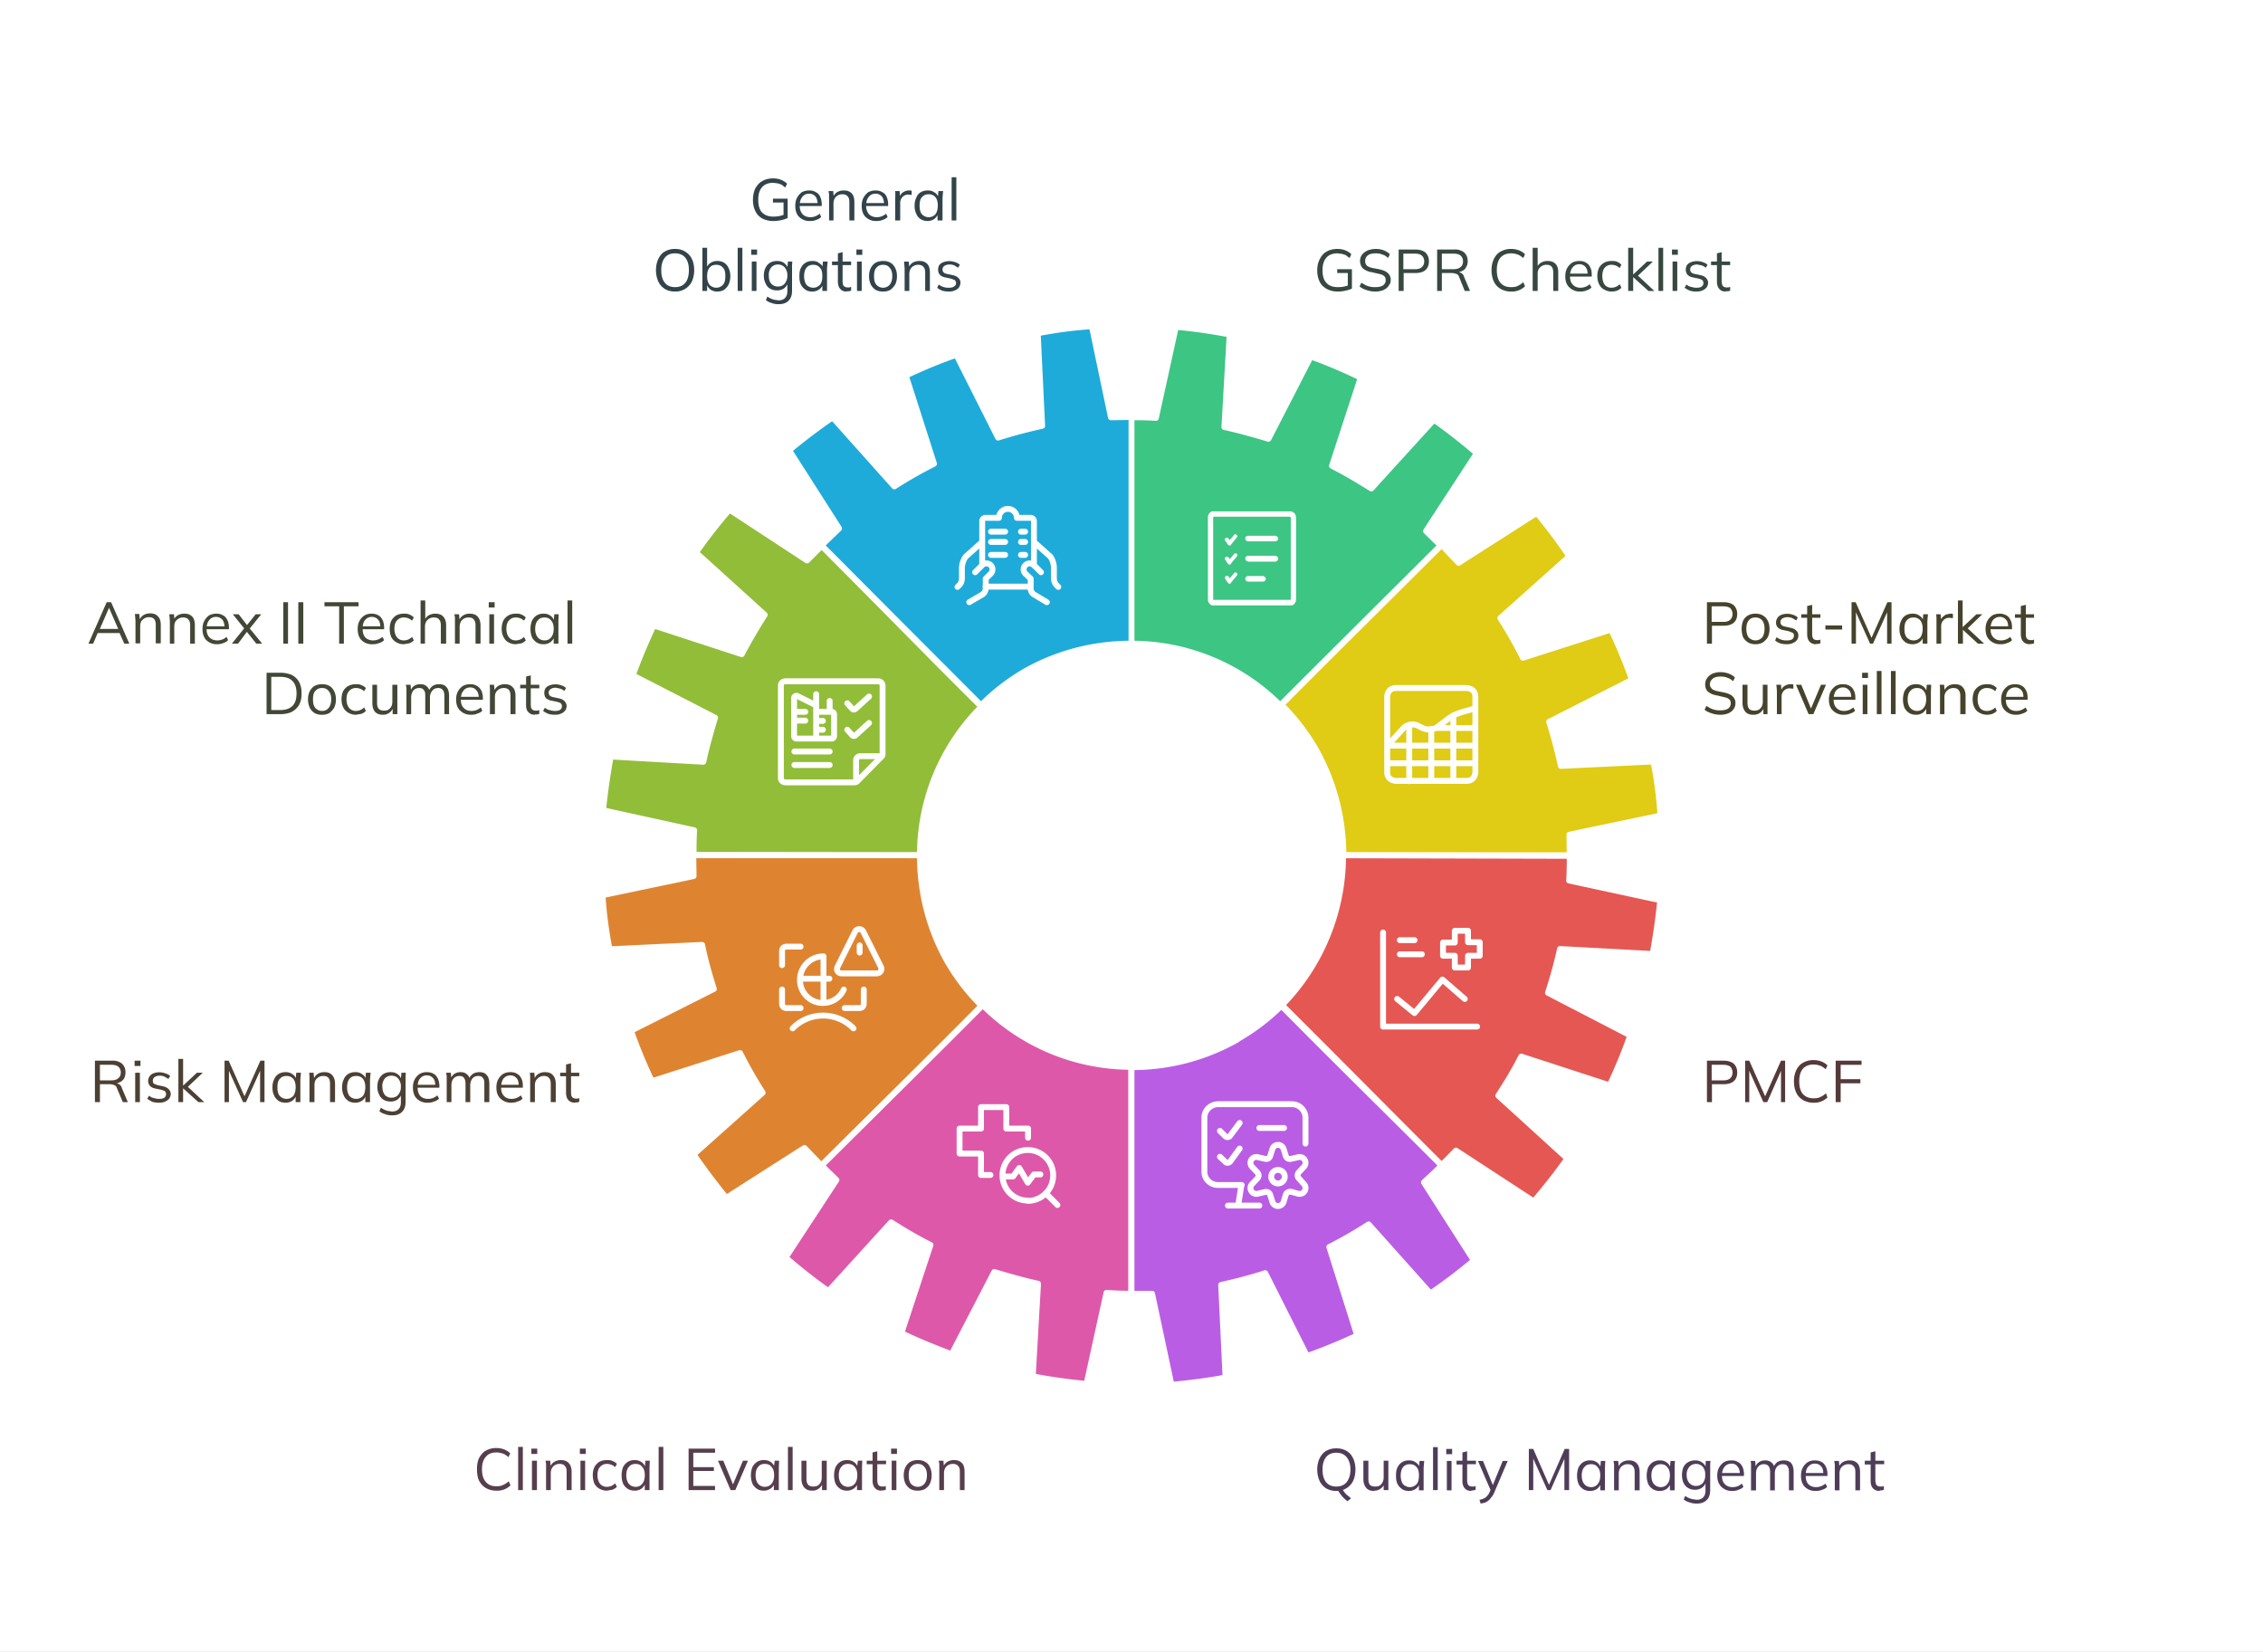 <svg xmlns="http://www.w3.org/2000/svg" width="770" height="562" fill="none"><rect width="100%" height="100%" fill="#333333" stroke="none"/><g clip-path="url(#a)"><path fill="#D9D9D9" d="M0-20h770v562H0z"/><path fill="#fff" d="M770-81H0v685h770V-81Z"/><path fill="#fff" fill-rule="evenodd" d="M0 0h770v562H0V0Z" clip-rule="evenodd"/><path fill="#BA5DE5" fill-rule="evenodd" d="M421 353.7a72.4 72.4 0 0 1-36 9.4v77.1h7l6.6 31c6.1-.6 12.2-1.3 18.4-2.5l-1.5-31.5c5-1.1 10-2.4 15-4l14.2 28.2c5.8-2 11.5-4.4 17.1-7l-9.5-30.1a150.8 150.8 0 0 0 13.4-7.7l21 23.5c5.2-3.5 10-7.2 14.8-11.2l-17-26.6c2-1.9 4.1-3.7 6-5.8-18-18.1-36.1-36.4-54.3-54.5a71.1 71.1 0 0 1-15.2 11.6Z" clip-rule="evenodd"/><path fill="#DE58A9" fill-rule="evenodd" d="M385 363c-18.8 0-37-7.4-50.6-21-18.2 18.3-36.6 36.3-54.9 54.5l5.1 5-17.3 26.4c4.7 4 9.6 8 14.6 11.4l21.3-23.4c4.4 2.8 8.8 5.4 13.4 7.7l-9.9 30c5.6 2.7 11.3 5 17.1 7.2l14.5-28c5 1.5 9.9 2.9 14.9 4l-1.8 31.5c6.1 1.2 12.2 2 18.3 2.6l6.8-31c2.8.2 5.5.3 8.4.3V363h.1Z" clip-rule="evenodd"/><path fill="#E55753" fill-rule="evenodd" d="M436 342.2Zm21-51.2c0 19-7.4 37.5-21 51.2 18.1 18.2 36.4 36.2 54.5 54.3l5-5 26.4 17.3c4-4.7 7.9-9.6 11.4-14.6l-23.5-21.4c2.9-4.3 5.5-8.7 7.8-13.3l30 9.8c2.7-5.5 5-11.2 7.2-17l-28.1-14.5c1.6-5 3-10 4-15l31.6 1.8c1.1-6 2-12.1 2.5-18.3l-30.9-6.7c.2-2.8.2-5.6.2-8.4l-77-.2Z" clip-rule="evenodd"/><path fill="#DE8431" fill-rule="evenodd" d="M313 291a71.2 71.2 0 0 0 21 51.2c-18 18.2-36.3 36.3-54.5 54.4l-5.8-6-26.6 17c-3.9-4.8-7.6-9.7-11.1-14.8l23.5-21a151.2 151.2 0 0 1-7.7-13.5l-30 9.6c-2.7-5.7-5.1-11.4-7.1-17.2l28.2-14.2c-1.6-5-3-10-4-15l-31.5 1.5c-1.2-6.2-2-12.3-2.4-18.4l31-6.5-.1-7.1h77Z" clip-rule="evenodd"/><path fill="#E0CB15" fill-rule="evenodd" d="m490.5 185.4 5.8 6.1 26.6-17c3.9 4.7 7.6 9.6 11.1 14.8l-23.5 21a151.2 151.2 0 0 1 7.7 13.5l30-9.6a177 177 0 0 1 7.1 17.1l-28.2 14.3c1.6 5 2.9 10 4 15l31.5-1.5c1.2 6.1 2 12.2 2.4 18.4l-31 6.5.1 7h-77a71.1 71.1 0 0 0-21-51.2c18-18.2 36.2-36.2 54.4-54.4Z" clip-rule="evenodd"/><path fill="#92BD39" fill-rule="evenodd" d="m279.5 185.5-4.9 5-26.4-17.2c-4 4.7-8 9.5-11.4 14.6l23.4 21.3c-2.8 4.3-5.4 8.8-7.7 13.4l-30-9.9c-2.7 5.6-5 11.3-7.2 17l28 14.6c-1.5 4.9-2.9 9.9-4 14.9l-31.5-1.8c-1.1 6.1-2 12.2-2.6 18.3l31 6.8a131 131 0 0 0-.3 8.4l77 .1c0-18.8 7.5-37 21-50.6h.1c-18.3-18.2-36.2-36.6-54.5-54.9Z" clip-rule="evenodd"/><path fill="#3CC583" fill-rule="evenodd" d="M385 219c18.8 0 37 7.4 50.6 21l54.7-54.4-5.1-5 17.3-26.4c-4.7-4-9.6-7.9-14.6-11.4l-21.3 23.4c-4.4-2.8-8.8-5.4-13.4-7.7l9.9-30c-5.6-2.7-11.3-5-17.1-7.2l-14.5 28c-4.9-1.5-9.9-2.9-14.9-4l1.8-31.5c-6.1-1.1-12.2-2-18.3-2.5l-6.8 30.9a131 131 0 0 0-8.4-.3l.1 77Z" clip-rule="evenodd"/><path fill="#1EABDA" fill-rule="evenodd" d="M385 219a71.2 71.2 0 0 0-51.2 21l-54.3-54.4 6-5.8-17-26.6c4.8-4 9.7-7.7 14.8-11.2l21 23.5a152.1 152.1 0 0 1 13.5-7.7l-9.6-30a177 177 0 0 1 17.2-7.1l14.2 28.2c5-1.6 10-2.9 15-4l-1.5-31.5c6.1-1.2 12.2-2 18.4-2.4l6.5 31 7-.1v77Z" clip-rule="evenodd"/><path fill="#424736" d="m30.1 219 6.2-14.1h1.5L44 219h-1.7l-1.8-4 .8.4h-8.7l.8-.4-1.7 4h-1.7Zm7-12.2-3.3 7.6-.5-.4h7.5l-.4.4-3.3-7.6Zm9 12.2v-7.7L46 210l-.1-1.1h1.5l.2 2.2h-.2c.3-.8.8-1.4 1.4-1.8.7-.4 1.4-.6 2.3-.6 1.1 0 2 .3 2.6 1 .7.6 1 1.6 1 3v6.2H53v-6.2c0-1-.2-1.6-.5-2-.4-.5-1-.7-1.8-.7a3 3 0 0 0-2.2.9c-.6.5-.8 1.3-.8 2.3v5.7H46Zm11.7 0v-7.7l-.1-1.2-.1-1.1h1.6l.2 2.2H59c.3-.8.8-1.4 1.4-1.8.7-.4 1.4-.6 2.3-.6 1.2 0 2 .3 2.7 1 .6.6.9 1.6.9 3v6.2h-1.6v-6.2c0-1-.2-1.6-.6-2-.4-.5-1-.7-1.8-.7a3 3 0 0 0-2.2.9c-.6.5-.8 1.3-.8 2.3v5.7h-1.6Zm16.1.2a5 5 0 0 1-3.7-1.4c-.9-.9-1.3-2.2-1.3-3.8 0-1 .2-2 .6-2.7.4-.8 1-1.4 1.6-1.9.8-.4 1.6-.6 2.5-.6 1 0 1.7.2 2.3.6.7.3 1.1.9 1.5 1.6.3.7.5 1.6.5 2.5v.6H70v-1h6.7l-.3.3c0-1-.3-2-.7-2.5-.5-.6-1.2-1-2.2-1-1 0-1.8.4-2.3 1.1-.6.7-.9 1.7-.9 2.9v.1c0 1.3.3 2.2 1 2.9.6.6 1.5 1 2.6 1a4.7 4.7 0 0 0 3.2-1.2l.5 1.1c-.4.5-1 .8-1.6 1-.7.3-1.4.4-2.2.4Zm5-.2 4.5-5.6v.8l-4.2-5.2h2l3.1 4h-.5l3.2-4h1.9l-4.2 5.2v-.7l4.5 5.5h-2l-3.5-4.4h.6L81 219h-2Zm17.5 0v-14.1H98V219h-1.6Zm5.1 0v-14.1h1.7V219h-1.7Zm13.9 0v-12.7h-5v-1.4H122v1.4h-5V219h-1.6Zm11.4.2a5 5 0 0 1-3.8-1.4c-.9-.9-1.3-2.2-1.3-3.8 0-1 .2-2 .6-2.7.4-.8 1-1.4 1.7-1.9.7-.4 1.5-.6 2.4-.6 1 0 1.7.2 2.4.6.6.3 1 .9 1.4 1.6.3.7.5 1.6.5 2.5v.6H123v-1h6.7l-.3.3c0-1-.2-2-.7-2.5-.5-.6-1.2-1-2.2-1-1 0-1.7.4-2.3 1.1-.6.7-.8 1.7-.8 2.9v.1c0 1.3.3 2.2.9 2.9.6.6 1.5 1 2.6 1a4.7 4.7 0 0 0 3.2-1.2l.6 1.1c-.5.5-1 .8-1.7 1-.7.3-1.4.4-2.1.4Zm10.6 0a5 5 0 0 1-2.6-.7c-.7-.4-1.3-1-1.7-1.8-.3-.8-.5-1.7-.5-2.8 0-1 .2-2 .6-2.8.4-.7 1-1.3 1.6-1.7.8-.4 1.6-.6 2.6-.6.6 0 1.3 0 1.9.3a4 4 0 0 1 1.5 1l-.6 1.1a4 4 0 0 0-2.7-1.1 3 3 0 0 0-2.4 1c-.6.6-.9 1.6-.9 2.8 0 1.3.3 2.2.9 3a3 3 0 0 0 2.4 1 3.9 3.9 0 0 0 2.7-1.2l.6 1.2a4 4 0 0 1-1.6 1l-1.8.3Zm5.7-.2v-14.7h1.6v6.9h-.3c.3-.8.8-1.4 1.4-1.8.7-.4 1.5-.6 2.3-.6 1.2 0 2.1.3 2.7 1 .6.6 1 1.6 1 2.9v6.3H150v-6.2c0-1-.2-1.6-.6-2-.3-.5-1-.7-1.7-.7a3 3 0 0 0-2.3.9c-.5.5-.8 1.3-.8 2.2v5.8h-1.6Zm11.7 0v-8.9l-.2-1.1h1.6l.2 2.2h-.2c.3-.8.7-1.4 1.4-1.8.6-.4 1.4-.6 2.2-.6 1.2 0 2.1.3 2.7 1 .6.6 1 1.6 1 3v6.2h-1.7v-6.2c0-1-.2-1.6-.6-2-.3-.5-1-.7-1.7-.7a3 3 0 0 0-2.3.9c-.5.5-.8 1.3-.8 2.3v5.7h-1.6Zm11.7 0v-10h1.6v10h-1.6Zm-.2-12.3v-1.8h2v1.8h-2Zm9.2 12.5a5 5 0 0 1-2.6-.7c-.7-.4-1.2-1-1.6-1.8-.4-.8-.6-1.7-.6-2.8 0-1 .2-2 .6-2.8.4-.7 1-1.3 1.7-1.7.7-.4 1.5-.6 2.5-.6.7 0 1.3 0 1.9.3a4 4 0 0 1 1.5 1l-.6 1.1a4 4 0 0 0-2.7-1.1 3 3 0 0 0-2.4 1c-.6.6-.9 1.6-.9 2.8 0 1.3.3 2.2.9 3a3 3 0 0 0 2.4 1 3.9 3.9 0 0 0 2.7-1.2l.6 1.2a4 4 0 0 1-1.5 1l-1.9.3Zm9.4 0c-.9 0-1.6-.2-2.3-.6-.7-.5-1.2-1-1.6-1.8-.3-.8-.5-1.7-.5-2.8 0-1.1.2-2 .5-2.8.4-.8 1-1.4 1.6-1.8.7-.4 1.4-.6 2.3-.6 1 0 1.7.2 2.4.7.6.4 1 1 1.3 1.8h-.2l.2-2.3h1.5a356.5 356.5 0 0 0-.1 2.3v7.7h-1.6v-2.4h.2c-.2.8-.7 1.4-1.3 1.9a4 4 0 0 1-2.4.7Zm.4-1.3c1 0 1.7-.4 2.2-1 .6-.7.9-1.7.9-3 0-1.2-.3-2.2-.9-2.8-.5-.7-1.3-1-2.2-1-1 0-1.8.3-2.3 1-.6.6-.9 1.6-.9 2.9 0 1.2.3 2.2.9 2.9.5.6 1.3 1 2.3 1Zm7.8 1.1v-14.7h1.6V219h-1.6ZM90.7 243v-14.1h4.7c1.5 0 2.8.3 4 .8 1 .6 1.8 1.3 2.4 2.4a8 8 0 0 1 .8 3.8 8 8 0 0 1-.8 3.9c-.6 1-1.4 1.8-2.5 2.4-1 .5-2.4.8-4 .8h-4.6Zm1.6-1.4h3c1.9 0 3.3-.5 4.2-1.4 1-1 1.4-2.4 1.4-4.3s-.5-3.3-1.4-4.2c-1-1-2.3-1.4-4.3-1.4h-2.9v11.3Zm17.3 1.6a5 5 0 0 1-2.6-.6c-.7-.5-1.2-1-1.6-1.8-.4-.8-.6-1.8-.6-2.8 0-1.1.2-2 .6-2.8.4-.8 1-1.4 1.6-1.8.8-.4 1.6-.6 2.6-.6s1.8.2 2.5.6c.7.4 1.2 1 1.6 1.8.4.8.6 1.7.6 2.8 0 1-.2 2-.6 2.8-.4.7-1 1.3-1.6 1.8a5 5 0 0 1-2.5.6Zm0-1.3c1 0 1.7-.4 2.2-1 .6-.7.9-1.7.9-3 0-1.2-.3-2.2-.9-2.8-.5-.7-1.3-1-2.2-1-1 0-1.7.3-2.3 1-.6.6-.8 1.6-.8 2.9 0 1.2.2 2.2.8 2.9.6.6 1.3 1 2.3 1Zm11.5 1.3a5 5 0 0 1-2.6-.7c-.7-.4-1.3-1-1.7-1.8-.4-.8-.6-1.7-.6-2.8 0-1 .2-2 .6-2.8.4-.7 1-1.3 1.7-1.7.8-.4 1.6-.6 2.6-.6.6 0 1.2 0 1.8.3a4 4 0 0 1 1.6 1l-.6 1.1a4 4 0 0 0-2.7-1.1 3 3 0 0 0-2.4 1c-.6.6-.9 1.6-.9 2.8 0 1.3.3 2.2.9 3a3 3 0 0 0 2.4 1 3.9 3.9 0 0 0 2.7-1.2l.6 1.2a4 4 0 0 1-1.6 1l-1.8.3Zm9.2 0c-1.2 0-2-.3-2.7-1-.6-.7-.9-1.7-.9-3V233h1.6v6.2c0 .9.2 1.6.6 2 .4.4 1 .6 1.7.6.9 0 1.6-.2 2.1-.8.6-.6.8-1.4.8-2.3V233h1.7v10h-1.6v-2.3h.2a3.6 3.6 0 0 1-3.5 2.5Zm8-.2v-8.9l-.2-1.1h1.6l.2 2.2h-.2c.2-.8.6-1.4 1.2-1.8.6-.4 1.3-.6 2.1-.6.9 0 1.6.2 2 .6.6.4 1 1 1.2 1.8h-.3c.2-.7.7-1.3 1.3-1.8.6-.4 1.4-.6 2.2-.6 1.1 0 2 .3 2.5 1 .6.6.9 1.6.9 3v6.2h-1.6v-6.2c0-1-.2-1.6-.5-2-.4-.5-.9-.7-1.6-.7-.9 0-1.5.3-2 .9-.5.6-.8 1.3-.8 2.3v5.7h-1.6v-6.2c0-1-.1-1.6-.5-2-.3-.5-.8-.7-1.6-.7s-1.5.3-2 .9c-.4.6-.7 1.3-.7 2.3v5.7h-1.6Zm22 .2a5 5 0 0 1-3.7-1.4c-1-.9-1.4-2.2-1.4-3.8 0-1 .2-2 .6-2.7.4-.8 1-1.4 1.7-1.9.7-.4 1.6-.6 2.5-.6 1 0 1.7.2 2.3.6.6.3 1.1.9 1.5 1.6.3.7.5 1.6.5 2.5v.6h-7.8v-1h6.7l-.3.3c0-1-.3-2-.8-2.5-.4-.6-1.2-1-2.1-1-1 0-1.8.4-2.3 1.1-.6.7-.9 1.7-.9 2.9v.1c0 1.3.3 2.2 1 2.9.6.6 1.4 1 2.6 1a4.7 4.7 0 0 0 3.2-1.2l.5 1.1c-.4.5-1 .8-1.7 1-.6.3-1.3.4-2 .4Zm6.4-.2v-8.9l-.1-1.1h1.5l.2 2.2h-.2c.3-.8.8-1.4 1.4-1.8.7-.4 1.4-.6 2.3-.6 1.1 0 2 .3 2.6 1 .7.6 1 1.6 1 3v6.2h-1.7v-6.2c0-1-.2-1.6-.5-2-.4-.5-1-.7-1.8-.7a3 3 0 0 0-2.2.9c-.6.5-.8 1.3-.8 2.3v5.7h-1.7Zm15.3.2c-1 0-1.7-.3-2.2-.9-.6-.5-.8-1.4-.8-2.5v-5.6h-2V233h2v-2.8l1.6-.4v3.2h2.9v1.2h-2.9v5.4c0 .8.1 1.4.4 1.7.3.3.7.5 1.2.5h.7l.6-.2v1.3l-.7.2h-.8Zm6.8 0c-.8 0-1.6-.1-2.2-.3-.7-.3-1.3-.6-1.8-1l.6-1.1c.5.4 1 .7 1.6.8a6 6 0 0 0 1.8.3c.8 0 1.4-.1 1.8-.4.4-.3.6-.7.6-1.2 0-.4-.1-.7-.4-1-.2-.2-.6-.3-1.2-.5l-1.9-.4c-.8-.1-1.5-.5-2-.9-.3-.5-.5-1-.5-1.7 0-.6.1-1.1.4-1.6a3 3 0 0 1 1.4-1 5.8 5.8 0 0 1 4 0 4 4 0 0 1 1.6.9l-.6 1c-.4-.3-.8-.6-1.4-.8l-1.5-.3c-.8 0-1.4.2-1.8.5-.4.3-.6.7-.6 1.2 0 .4.1.7.4 1 .2.2.6.4 1.1.5l1.9.4c.9.2 1.6.5 2 1 .4.4.7 1 .7 1.6 0 .6-.2 1.1-.5 1.6-.4.4-.8.8-1.4 1-.6.3-1.3.4-2.1.4Z"/><path fill="#46432D" d="M580.8 219v-14.1h5.7c1.5 0 2.6.4 3.4 1 .8.8 1.2 1.8 1.2 3 0 1.3-.4 2.3-1.2 3-.8.7-2 1-3.4 1h-4v6.1h-1.7Zm1.6-7.4h4c1 0 1.7-.2 2.3-.7.5-.5.8-1.1.8-2 0-.8-.3-1.5-.8-2-.6-.4-1.3-.6-2.4-.6h-3.9v5.3Zm14.9 7.6a5 5 0 0 1-2.5-.6c-.7-.5-1.3-1-1.7-1.8-.3-.8-.5-1.8-.5-2.8 0-1.1.2-2 .5-2.8.4-.8 1-1.4 1.7-1.8.7-.4 1.5-.6 2.5-.6s1.8.2 2.5.6c.7.4 1.3 1 1.7 1.8.4.8.6 1.7.6 2.8 0 1-.2 2-.6 2.8-.4.7-1 1.3-1.7 1.8a5 5 0 0 1-2.5.6Zm0-1.3c1 0 1.7-.4 2.3-1 .5-.7.8-1.7.8-3 0-1.2-.3-2.2-.8-2.8-.6-.7-1.4-1-2.3-1-1 0-1.7.3-2.3 1-.5.6-.8 1.6-.8 2.9 0 1.2.3 2.2.8 2.9.6.6 1.4 1 2.3 1Zm10.6 1.3c-.8 0-1.5-.1-2.2-.3-.7-.3-1.3-.6-1.7-1l.5-1.1a5.2 5.2 0 0 0 3.5 1.1c.8 0 1.4-.1 1.8-.4.4-.3.6-.7.6-1.2 0-.4-.1-.7-.4-1l-1.3-.5-1.8-.4c-.9-.1-1.5-.5-2-.9-.4-.5-.6-1-.6-1.7 0-.6.2-1.1.5-1.6a3 3 0 0 1 1.3-1 5.8 5.8 0 0 1 4 0 4 4 0 0 1 1.6.9l-.5 1-1.4-.8c-.5-.2-1-.3-1.6-.3-.8 0-1.4.2-1.8.5-.4.3-.6.7-.6 1.2 0 .4.2.7.4 1 .3.2.6.4 1.2.5l1.8.4c1 .2 1.6.5 2 1 .5.4.7 1 .7 1.6 0 .6-.1 1.1-.5 1.6-.3.4-.8.8-1.4 1-.6.3-1.3.4-2 .4Zm10 0c-.9 0-1.7-.3-2.2-.9-.5-.5-.8-1.4-.8-2.5v-5.6h-2V209h2v-2.8l1.7-.4v3.2h2.8v1.2h-2.8v5.4c0 .8.1 1.4.4 1.7.2.3.7.5 1.2.5h.7l.5-.2v1.3l-.7.2h-.7Zm3.2-5v-1.4h5.7v1.4H621Zm8.9 4.8v-14.1h1.4l5.7 12.8h-.6l5.7-12.8h1.4V219h-1.5v-12h.6l-5.4 12h-1l-5.4-12h.6v12H630Zm20.8.2c-1 0-1.7-.2-2.4-.6-.6-.5-1.2-1-1.5-1.8-.4-.8-.6-1.7-.6-2.8 0-1.1.2-2 .6-2.8.3-.8.9-1.4 1.5-1.8.7-.4 1.5-.6 2.4-.6.9 0 1.7.2 2.3.7.7.4 1.1 1 1.3 1.8h-.2l.2-2.3h1.6a356.5 356.5 0 0 0-.2 2.3v7.7h-1.6v-2.4h.2c-.2.8-.6 1.4-1.3 1.9a4 4 0 0 1-2.3.7Zm.3-1.3c1 0 1.7-.4 2.3-1 .5-.7.8-1.7.8-3 0-1.2-.3-2.2-.8-2.8-.6-.7-1.4-1-2.3-1-1 0-1.7.3-2.3 1-.6.6-.8 1.6-.8 2.9 0 1.2.2 2.2.8 2.9.6.6 1.3 1 2.3 1Zm7.8 1.1v-7.6a18.7 18.7 0 0 0-.1-2.4h1.5l.2 2.4h-.2c0-.6.3-1 .7-1.5l1.1-.8 1.5-.3h.5l.4.1v1.4h-.6l-.5-.1c-.6 0-1.1.1-1.6.4a2.8 2.8 0 0 0-1.3 2.5v5.9H659Zm7.3 0v-14.7h1.6v9.1l4.7-4.4h2l-5.4 5.2v-.8l6 5.6H673l-5.1-4.7v4.7h-1.7Zm14.5.2a5 5 0 0 1-3.7-1.4c-1-.9-1.4-2.2-1.4-3.8 0-1 .2-2 .6-2.7.4-.8 1-1.4 1.7-1.9.7-.4 1.6-.6 2.5-.6.9 0 1.7.2 2.3.6.6.3 1.1.9 1.4 1.6.4.7.5 1.6.5 2.5v.6H677v-1h6.7l-.4.3c0-1-.2-2-.7-2.5-.5-.6-1.2-1-2.1-1-1 0-1.8.4-2.4 1.1-.5.7-.8 1.7-.8 2.9v.1c0 1.3.3 2.2 1 2.9.6.6 1.4 1 2.5 1a4.7 4.7 0 0 0 3.2-1.2l.6 1.1c-.4.5-1 .8-1.7 1-.6.3-1.3.4-2.1.4Zm10 0c-1 0-1.8-.3-2.3-.9-.5-.5-.8-1.4-.8-2.5v-5.6h-2V209h2v-2.8l1.7-.4v3.2h2.8v1.2h-2.8v5.4c0 .8.1 1.4.4 1.7.2.3.7.5 1.2.5h.7l.5-.2v1.3l-.7.2h-.7ZM585.4 243.2c-1.2 0-2.2-.2-3-.5-1-.3-1.8-.7-2.4-1.2l.6-1.3 1.4.8a7.2 7.2 0 0 0 3.4.7c1.1 0 2-.2 2.6-.6.6-.5.9-1 .9-1.8 0-.6-.2-1.1-.6-1.4-.4-.4-1.1-.6-2.1-.8l-2.1-.5a6 6 0 0 1-3-1.3c-.6-.6-.9-1.4-.9-2.4 0-.8.2-1.6.7-2.2.4-.6 1-1.1 1.8-1.5a7.8 7.8 0 0 1 5.5 0c.8.3 1.5.7 2.1 1.3l-.6 1.3c-.6-.6-1.3-1-2-1.2-.6-.3-1.4-.4-2.3-.4-1 0-2 .2-2.6.7-.6.5-1 1.1-1 2 0 .6.3 1 .7 1.5.4.3 1 .6 2 .8l2 .4c1.4.3 2.4.7 3 1.3a3 3 0 0 1 1 2.3c0 .8-.2 1.5-.6 2-.4.7-1 1.1-1.8 1.5a7 7 0 0 1-2.7.5Zm11.2 0c-1.2 0-2.1-.3-2.7-1-.6-.7-1-1.7-1-3V233h1.7v6.2c0 .9.2 1.6.6 2 .3.4 1 .6 1.7.6.9 0 1.6-.2 2.1-.8.6-.6.8-1.4.8-2.3V233h1.6v10H600v-2.3h.2a3.6 3.6 0 0 1-3.5 2.5Zm8-.2v-7.6a18.7 18.7 0 0 0-.2-2.4h1.6l.2 2.4h-.3c.1-.6.4-1 .7-1.5.3-.3.7-.6 1.2-.8.4-.2 1-.3 1.4-.3h.5l.5.1v1.4h-.6l-.6-.1c-.6 0-1 .1-1.5.4a2.8 2.8 0 0 0-1.3 2.5v5.9h-1.7Zm10.8 0-4.3-10h1.8l3.6 8.8h-.6l3.7-8.8h1.7l-4.3 10h-1.6Zm12 .2a5 5 0 0 1-3.7-1.4c-1-.9-1.4-2.2-1.4-3.8 0-1 .2-2 .6-2.7.4-.8 1-1.4 1.7-1.9.7-.4 1.5-.6 2.5-.6.9 0 1.7.2 2.3.6.6.3 1.1.9 1.4 1.6.4.7.5 1.6.5 2.5v.6h-7.7v-1h6.7l-.4.3c0-1-.2-2-.7-2.5-.5-.6-1.2-1-2.1-1-1 0-1.8.4-2.4 1.1-.5.7-.8 1.7-.8 2.9v.1c0 1.3.3 2.2 1 2.9.6.6 1.4 1 2.5 1a4.7 4.7 0 0 0 3.2-1.2l.6 1.1c-.4.5-1 .8-1.7 1-.6.3-1.4.4-2.1.4Zm6.4-.2v-10h1.6v10h-1.6Zm-.2-12.3v-1.8h2v1.8h-2Zm5 12.3v-14.7h1.6V243h-1.6Zm4.8 0v-14.7h1.6V243h-1.6Zm8.5.2c-.9 0-1.6-.2-2.3-.6-.7-.5-1.2-1-1.6-1.8-.3-.8-.5-1.7-.5-2.8 0-1.1.2-2 .5-2.8.4-.8 1-1.4 1.6-1.8.7-.4 1.4-.6 2.3-.6 1 0 1.7.2 2.4.7.6.4 1 1 1.3 1.8h-.2l.2-2.3h1.5a356.5 356.5 0 0 0-.1 2.3v7.7h-1.6v-2.4h.2c-.2.8-.7 1.4-1.3 1.9a4 4 0 0 1-2.4.7Zm.4-1.3c1 0 1.7-.4 2.2-1 .6-.7.9-1.7.9-3 0-1.2-.3-2.2-.9-2.8-.5-.7-1.3-1-2.2-1-1 0-1.7.3-2.3 1-.6.6-.9 1.6-.9 2.9 0 1.2.3 2.2.9 2.9.6.6 1.3 1 2.3 1Zm7.8 1.1v-8.9l-.1-1.1h1.5l.2 2.2h-.2c.3-.8.7-1.4 1.4-1.8.6-.4 1.4-.6 2.2-.6 1.2 0 2.1.3 2.7 1 .6.6 1 1.6 1 3v6.2H667v-6.2c0-1-.2-1.6-.6-2-.3-.5-1-.7-1.7-.7a3 3 0 0 0-2.2.9c-.6.5-.9 1.3-.9 2.3v5.7h-1.6Zm16 .2a5 5 0 0 1-2.6-.7c-.8-.4-1.3-1-1.7-1.8-.4-.8-.6-1.7-.6-2.8 0-1 .2-2 .6-2.8.4-.7 1-1.3 1.7-1.7.7-.4 1.6-.6 2.5-.6.7 0 1.3 0 2 .3a4 4 0 0 1 1.4 1l-.5 1.1a4 4 0 0 0-2.8-1.1 3 3 0 0 0-2.4 1c-.5.6-.8 1.6-.8 2.8 0 1.3.3 2.2.8 3a3 3 0 0 0 2.4 1 3.9 3.9 0 0 0 2.8-1.2l.5 1.2a4 4 0 0 1-1.5 1c-.6.2-1.2.3-1.9.3Zm9.9 0a5 5 0 0 1-3.7-1.4c-1-.9-1.4-2.2-1.4-3.8 0-1 .2-2 .6-2.7.4-.8 1-1.4 1.7-1.9.7-.4 1.5-.6 2.5-.6.9 0 1.7.2 2.3.6.6.3 1.1.9 1.4 1.6.4.7.5 1.6.5 2.5v.6h-7.7v-1h6.7l-.4.3c0-1-.2-2-.7-2.5-.5-.6-1.2-1-2.1-1-1 0-1.8.4-2.4 1.1-.5.7-.8 1.7-.8 2.9v.1c0 1.3.3 2.2 1 2.9.5.6 1.4 1 2.5 1a4.7 4.7 0 0 0 3.2-1.2l.6 1.1c-.4.5-1 .8-1.7 1-.6.3-1.4.4-2.1.4Z"/><path fill="#4C4034" d="M32.3 375v-14.1h5.8a5 5 0 0 1 3.4 1c.8.8 1.2 1.7 1.2 3 0 .8-.2 1.5-.5 2.1-.4.6-.9 1-1.6 1.3-.6.3-1.4.5-2.3.5l.4-.3h.4c.5 0 1 .2 1.4.4.5.3.8.7 1 1.4l2 4.7h-1.7l-2-4.7c-.2-.6-.5-1-1-1.1-.4-.2-1-.3-1.7-.3H34v6.1h-1.7Zm1.7-7.4h3.8c1.1 0 1.9-.2 2.4-.7.6-.4.9-1.1.9-2 0-.8-.3-1.5-.9-2-.5-.4-1.3-.6-2.4-.6H34v5.3Zm12 7.4v-10h1.6v10H46Zm-.2-12.3v-1.8h2v1.8h-2Zm8.3 12.5c-.8 0-1.6-.1-2.3-.3l-1.7-1 .6-1.1c.5.4 1 .7 1.6.8a6 6 0 0 0 1.8.3c.8 0 1.4-.1 1.8-.4.4-.3.6-.7.6-1.2 0-.4-.1-.7-.4-1-.2-.2-.7-.3-1.2-.5l-1.9-.4c-.9-.1-1.5-.5-2-.9-.3-.5-.6-1-.6-1.7 0-.6.2-1.1.5-1.6a3 3 0 0 1 1.3-1 5.8 5.8 0 0 1 4 0 4 4 0 0 1 1.7.9l-.6 1-1.4-.8c-.5-.2-1-.3-1.6-.3-.7 0-1.3.2-1.7.5-.4.3-.6.7-.6 1.2 0 .4.1.7.3 1l1.2.5 1.9.4c.9.2 1.5.5 2 1 .4.4.7 1 .7 1.6 0 .6-.2 1.1-.5 1.6-.4.4-.8.8-1.4 1-.6.3-1.3.4-2.1.4Zm6.6-.2v-14.7h1.6v9.1L67 365h2l-5.5 5.2v-.8l6 5.6h-2l-5.2-4.7v4.7h-1.6Zm15.7 0v-14.1h1.4l5.7 12.8h-.6l5.7-12.8H90V375h-1.5v-12h.6l-5.4 12h-1l-5.4-12h.6v12h-1.5Zm20.8.2c-1 0-1.7-.2-2.4-.6-.6-.5-1.2-1-1.5-1.8-.4-.8-.6-1.7-.6-2.8 0-1.1.2-2 .6-2.8.3-.8.9-1.4 1.5-1.8.7-.4 1.5-.6 2.4-.6.9 0 1.6.2 2.3.7.7.4 1.1 1 1.3 1.8h-.2l.2-2.3h1.6a356.5 356.5 0 0 0-.2 2.3v7.7h-1.6v-2.4h.2c-.2.8-.7 1.4-1.3 1.9a4 4 0 0 1-2.3.7Zm.3-1.3c1 0 1.7-.4 2.3-1 .5-.7.8-1.7.8-3 0-1.2-.3-2.2-.8-2.8-.6-.7-1.4-1-2.3-1-1 0-1.7.3-2.3 1-.6.6-.8 1.6-.8 2.9 0 1.2.2 2.2.8 2.9.6.6 1.3 1 2.3 1Zm7.8 1.1v-8.9l-.1-1.1h1.5l.2 2.2h-.2c.3-.8.8-1.4 1.4-1.8.6-.4 1.4-.6 2.3-.6 1.1 0 2 .3 2.6 1 .6.6 1 1.6 1 3v6.2h-1.7v-6.2c0-1-.2-1.6-.5-2-.4-.5-1-.7-1.8-.7a3 3 0 0 0-2.2.9c-.6.5-.8 1.3-.8 2.3v5.7h-1.7Zm15.6.2c-1 0-1.7-.2-2.4-.6-.6-.5-1.2-1-1.5-1.8-.4-.8-.6-1.7-.6-2.8 0-1.1.2-2 .6-2.8.3-.8.9-1.4 1.5-1.8.7-.4 1.5-.6 2.4-.6.9 0 1.7.2 2.3.7.7.4 1.1 1 1.3 1.8h-.2l.2-2.3h1.6a356.5 356.5 0 0 0-.2 2.3v7.7h-1.6v-2.4h.2c-.2.8-.6 1.4-1.3 1.9a4 4 0 0 1-2.3.7Zm.3-1.3c1 0 1.7-.4 2.3-1 .5-.7.8-1.7.8-3 0-1.2-.3-2.2-.8-2.8-.6-.7-1.3-1-2.3-1-1 0-1.7.3-2.3 1-.5.6-.8 1.6-.8 2.9 0 1.2.3 2.2.8 2.9.6.6 1.3 1 2.3 1Zm12.3 5.6c-.9 0-1.7-.1-2.4-.4-.8-.2-1.4-.5-2-1l.5-1.2a6.8 6.8 0 0 0 2.4 1.1l1.4.2c1 0 1.7-.3 2.2-.8.5-.5.8-1.3.8-2.2v-3h.2c-.2.8-.7 1.4-1.3 1.9a4 4 0 0 1-2.4.7c-.9 0-1.7-.2-2.4-.6-.6-.4-1.2-1-1.5-1.8-.4-.7-.6-1.6-.6-2.6s.2-2 .6-2.7a4 4 0 0 1 1.5-1.7c.7-.4 1.5-.6 2.4-.6 1 0 1.7.2 2.4.7.6.4 1 1 1.3 1.8l-.2-.2.2-2.1h1.5a17.3 17.3 0 0 0-.1 2.3v7.6c0 1.5-.4 2.7-1.2 3.4-.7.8-1.9 1.2-3.3 1.2Zm-.3-6c1 0 1.8-.4 2.3-1a4 4 0 0 0 .9-2.7 4 4 0 0 0-.9-2.8c-.5-.6-1.3-1-2.3-1a3 3 0 0 0-2.3 1 4 4 0 0 0-.8 2.8c0 1.1.3 2 .8 2.7a3 3 0 0 0 2.3 1Zm12.4 1.7a5 5 0 0 1-3.8-1.4c-.9-.9-1.3-2.2-1.3-3.8 0-1 .2-2 .6-2.7.4-.8 1-1.4 1.7-1.9.7-.4 1.5-.6 2.4-.6 1 0 1.7.2 2.4.6.6.3 1 .9 1.4 1.6.3.7.5 1.6.5 2.5v.6h-7.8v-1h6.7l-.3.3c0-1-.2-2-.7-2.5-.5-.6-1.2-1-2.2-1-1 0-1.7.4-2.3 1.1-.6.7-.8 1.7-.8 2.9v.1c0 1.3.3 2.2.9 2.9.6.6 1.5 1 2.6 1a4.7 4.7 0 0 0 3.2-1.2l.6 1.1c-.5.5-1 .8-1.7 1-.7.3-1.4.4-2.1.4Zm6.4-.2v-8.9l-.2-1.1h1.6l.2 2.2h-.3c.3-.8.7-1.4 1.3-1.8.6-.4 1.3-.6 2.1-.6.9 0 1.5.2 2 .6.6.4 1 1 1.1 1.8h-.3c.3-.7.7-1.3 1.4-1.8.6-.4 1.4-.6 2.2-.6 1.1 0 2 .3 2.5 1 .6.6.9 1.6.9 3v6.2h-1.7v-6.2c0-1-.1-1.6-.5-2-.3-.5-.8-.7-1.6-.7s-1.5.3-2 .9c-.4.6-.7 1.3-.7 2.3v5.7h-1.6v-6.2c0-1-.2-1.6-.5-2-.3-.5-.9-.7-1.6-.7-.8 0-1.5.3-2 .9-.5.6-.7 1.3-.7 2.3v5.7H152Zm22 .2a5 5 0 0 1-3.7-1.4c-1-.9-1.4-2.2-1.4-3.8 0-1 .2-2 .6-2.7.4-.8 1-1.4 1.7-1.9.7-.4 1.5-.6 2.5-.6.9 0 1.7.2 2.3.6.6.3 1.1.9 1.4 1.6.4.7.5 1.6.5 2.5v.6h-7.7v-1h6.7l-.4.3c0-1-.2-2-.7-2.5-.5-.6-1.2-1-2.1-1-1 0-1.8.4-2.4 1.1-.5.7-.8 1.7-.8 2.9v.1c0 1.3.3 2.2 1 2.9.5.6 1.4 1 2.5 1a4.7 4.7 0 0 0 3.2-1.2l.6 1.1c-.4.5-1 .8-1.7 1-.7.3-1.4.4-2.1.4Zm6.4-.2v-8.9l-.1-1.1h1.5l.2 2.2h-.2c.3-.8.7-1.4 1.4-1.8.6-.4 1.4-.6 2.2-.6 1.2 0 2.1.3 2.7 1 .6.6 1 1.6 1 3v6.2h-1.7v-6.2c0-1-.2-1.6-.6-2-.3-.5-1-.7-1.7-.7a3 3 0 0 0-2.2.9c-.6.5-.9 1.3-.9 2.3v5.7h-1.6Zm15.3.2c-1 0-1.8-.3-2.3-.9-.5-.5-.8-1.4-.8-2.5v-5.6h-2V365h2v-2.8l1.7-.4v3.2h2.8v1.2h-2.8v5.4c0 .8.1 1.4.4 1.7.3.3.7.5 1.2.5h.7l.5-.2v1.3l-.7.2h-.7Z"/><path fill="#374840" d="M455.2 99.2a8 8 0 0 1-3.8-.9c-1-.6-1.9-1.4-2.4-2.5-.5-1-.8-2.3-.8-3.8s.3-2.8.9-3.9c.5-1 1.3-2 2.3-2.5 1-.6 2.3-.9 3.7-.9 1 0 2 .2 2.7.5a6 6 0 0 1 2 1.3l-.6 1.3-1.3-1-1.2-.4-1.6-.2c-1.6 0-3 .5-3.8 1.5-.9 1-1.3 2.4-1.3 4.3 0 1.8.4 3.3 1.3 4.2.8 1 2.2 1.5 4 1.5a9.7 9.7 0 0 0 3.7-.7l-.4.9v-5H455v-1.3h5v6.6a12.3 12.3 0 0 1-4.8 1Zm12.8 0c-1.1 0-2.2-.2-3-.5-1-.3-1.7-.7-2.4-1.2l.6-1.3 1.4.8a7.2 7.2 0 0 0 3.4.7c1.2 0 2-.2 2.6-.6.6-.5.9-1 .9-1.8 0-.6-.2-1.1-.6-1.4-.4-.4-1.1-.6-2.1-.8l-2.1-.5a6 6 0 0 1-3-1.3 3.8 3.8 0 0 1-.3-4.6c.5-.6 1.1-1.1 2-1.5a7.8 7.8 0 0 1 5.5 0c.7.3 1.4.7 2 1.3l-.6 1.3c-.6-.6-1.2-1-2-1.2-.6-.3-1.4-.4-2.3-.4-1 0-2 .2-2.6.7-.6.5-.9 1.1-.9 2 0 .6.2 1 .6 1.5.4.3 1 .6 2 .8l2.1.4c1.4.3 2.4.7 3 1.3a3 3 0 0 1 1 2.3c0 .8-.2 1.5-.7 2-.4.7-1 1.1-1.8 1.5a7 7 0 0 1-2.7.5Zm7.9-.2V84.9h5.7c1.5 0 2.6.4 3.4 1 .8.8 1.2 1.8 1.2 3 0 1.3-.4 2.3-1.2 3-.8.7-2 1-3.4 1h-4V99h-1.8Zm1.6-7.4h4c1 0 1.7-.2 2.3-.7.5-.5.8-1.1.8-2 0-.8-.3-1.5-.9-2-.5-.4-1.2-.6-2.3-.6h-3.9v5.3ZM489 99V84.9h5.7a5 5 0 0 1 3.5 1c.8.8 1.2 1.7 1.2 3 0 .8-.2 1.5-.6 2.1-.3.6-.8 1-1.5 1.3-.7.3-1.4.5-2.3.5l.4-.3h.4c.5 0 1 .2 1.4.4.5.3.8.7 1 1.4l2 4.7h-1.8l-1.9-4.7c-.2-.6-.5-1-1-1.1-.5-.2-1-.3-1.7-.3h-3.2V99H489Zm1.6-7.4h3.9c1 0 1.9-.2 2.4-.7.6-.4.9-1.1.9-2 0-.8-.3-1.5-.9-2-.5-.4-1.3-.6-2.4-.6h-3.9v5.3Zm23.6 7.6a7 7 0 0 1-3.6-.9c-1-.6-1.8-1.4-2.3-2.5-.5-1-.8-2.4-.8-3.9s.3-2.7.8-3.8c.5-1 1.3-2 2.3-2.5a7 7 0 0 1 3.6-.9c1 0 1.9.2 2.7.5a6 6 0 0 1 2 1.3l-.6 1.3c-.6-.5-1.3-1-1.9-1.2-.6-.2-1.4-.4-2.2-.4-1.6 0-2.8.5-3.7 1.5-.8 1-1.2 2.4-1.2 4.2 0 1.9.4 3.3 1.2 4.3.9 1 2 1.5 3.7 1.5.8 0 1.6-.1 2.2-.4a7 7 0 0 0 1.9-1.3l.6 1.4a6.3 6.3 0 0 1-4.7 1.8Zm7.3-.2V84.3h1.7v6.9h-.3c.3-.8.7-1.4 1.4-1.8.7-.4 1.4-.6 2.3-.6 1.2 0 2 .3 2.7 1 .6.6.9 1.6.9 2.9V99h-1.7v-6.2c0-1-.2-1.6-.5-2-.4-.5-1-.7-1.8-.7a3 3 0 0 0-2.2.9c-.6.5-.8 1.3-.8 2.2V99h-1.7Zm16.2.2a5 5 0 0 1-3.7-1.4c-1-.9-1.4-2.2-1.4-3.8 0-1 .2-2 .6-2.7.4-.8 1-1.4 1.7-1.9.7-.4 1.6-.6 2.5-.6 1 0 1.7.2 2.3.6.6.3 1.1.9 1.4 1.6.4.7.5 1.6.5 2.5v.6h-7.7v-1h6.7l-.4.3c0-1-.2-2-.7-2.5-.4-.6-1.2-1-2.1-1-1 0-1.8.4-2.3 1.1-.6.7-.9 1.7-.9 2.9v.1c0 1.3.3 2.2 1 2.9.6.6 1.4 1 2.5 1a4.7 4.7 0 0 0 3.2-1.2l.6 1.1c-.4.5-1 .8-1.7 1-.6.3-1.3.4-2 .4Zm10.6 0a5 5 0 0 1-2.5-.7c-.8-.4-1.3-1-1.7-1.8-.4-.8-.6-1.7-.6-2.8 0-1 .2-2 .6-2.8.4-.7 1-1.3 1.7-1.7.7-.4 1.6-.6 2.5-.6.7 0 1.3 0 2 .3a4 4 0 0 1 1.4 1l-.6 1.1a4 4 0 0 0-2.7-1.1 3 3 0 0 0-2.4 1c-.5.6-.8 1.6-.8 2.8 0 1.3.3 2.2.8 3a3 3 0 0 0 2.4 1 3.9 3.9 0 0 0 2.7-1.2l.6 1.2a4 4 0 0 1-1.5 1c-.6.2-1.2.3-1.9.3Zm5.7-.2V84.3h1.7v9.1l4.7-4.4h2l-5.5 5.2v-.8l6 5.6h-2l-5.2-4.7V99h-1.7Zm10.3 0V84.3h1.6V99h-1.6Zm4.8 0V89h1.6v10H569Zm-.2-12.3v-1.8h2v1.8h-2Zm8.3 12.5c-.8 0-1.6-.1-2.2-.3-.7-.3-1.3-.6-1.8-1l.6-1.1c.5.4 1 .7 1.6.8a6 6 0 0 0 1.8.3c.8 0 1.4-.1 1.8-.4.4-.3.6-.7.6-1.2 0-.4-.1-.7-.4-1-.2-.2-.6-.3-1.2-.5l-1.9-.4c-.8-.1-1.5-.5-1.9-.9-.4-.5-.6-1-.6-1.7 0-.6.1-1.1.4-1.6a3 3 0 0 1 1.4-1 5.8 5.8 0 0 1 4 0 4 4 0 0 1 1.6.9l-.6 1c-.4-.3-.8-.6-1.4-.8l-1.5-.3c-.8 0-1.4.2-1.8.5-.4.3-.6.7-.6 1.2 0 .4.1.7.4 1 .2.2.6.4 1.1.5l1.9.4c.9.2 1.6.5 2 1 .4.4.7 1 .7 1.6 0 .6-.2 1.1-.5 1.6-.4.4-.8.8-1.4 1-.6.3-1.3.4-2.1.4Zm10 0c-1 0-1.7-.3-2.2-.9-.5-.5-.8-1.4-.8-2.5v-5.6h-2V89h2v-2.8l1.6-.4V89h2.9v1.2h-2.9v5.4c0 .8.2 1.4.4 1.7.3.3.7.5 1.3.5h.6l.6-.2v1.3l-.7.2h-.8Z"/><path fill="#32444A" d="M263.2 75.2a8 8 0 0 1-3.9-.9c-1-.6-1.8-1.4-2.3-2.5-.5-1-.8-2.3-.8-3.8s.3-2.8.8-3.9c.6-1 1.4-2 2.4-2.5 1-.6 2.3-.9 3.7-.9 1 0 2 .2 2.7.5a6 6 0 0 1 2 1.3l-.6 1.3-1.3-1-1.2-.4-1.6-.2c-1.6 0-3 .5-3.8 1.5-.9 1-1.3 2.4-1.3 4.3 0 1.8.4 3.3 1.2 4.2 1 1 2.2 1.5 4 1.5a9.7 9.7 0 0 0 3.7-.7l-.3.9v-5H263v-1.3h5v6.6a12.3 12.3 0 0 1-4.8 1Zm12.4 0a5 5 0 0 1-3.7-1.4c-.9-.9-1.3-2.2-1.3-3.8 0-1 .2-2 .6-2.7.4-.8 1-1.4 1.6-1.9.8-.4 1.6-.6 2.5-.6 1 0 1.7.2 2.3.6.7.3 1.2.9 1.5 1.6.3.7.5 1.6.5 2.5v.6h-7.8v-1h6.7l-.3.3c0-1-.3-2-.7-2.5-.5-.6-1.2-1-2.2-1-1 0-1.8.4-2.3 1.1-.6.7-.9 1.7-.9 2.9v.1c0 1.3.4 2.2 1 2.9.6.6 1.5 1 2.6 1a4.7 4.7 0 0 0 3.2-1.2l.5 1.1c-.4.5-1 .8-1.6 1-.7.3-1.4.4-2.2.4Zm6.5-.2v-8.9l-.2-1.1h1.6l.2 2.2h-.3c.3-.8.8-1.4 1.4-1.8.7-.4 1.4-.6 2.3-.6 1.2 0 2 .3 2.7 1 .6.6.9 1.6.9 3V75H289v-6.2c0-1-.2-1.6-.6-2-.4-.5-1-.7-1.8-.7a3 3 0 0 0-2.2.9c-.5.5-.8 1.3-.8 2.3V75H282Zm16.1.2a5 5 0 0 1-3.7-1.4c-.9-.9-1.3-2.2-1.3-3.8 0-1 .2-2 .6-2.7.4-.8 1-1.4 1.6-1.9.8-.4 1.6-.6 2.5-.6 1 0 1.7.2 2.3.6.7.3 1.2.9 1.5 1.6.3.7.5 1.6.5 2.5v.6h-7.8v-1h6.7l-.3.3c0-1-.3-2-.7-2.5-.5-.6-1.2-1-2.2-1-1 0-1.8.4-2.3 1.1-.6.7-.9 1.7-.9 2.9v.1c0 1.3.4 2.2 1 2.9.6.6 1.5 1 2.6 1a4.7 4.7 0 0 0 3.2-1.2l.5 1.1c-.4.5-1 .8-1.6 1-.7.3-1.4.4-2.2.4Zm6.4-.2v-7.6a18.7 18.7 0 0 0 0-2.4h1.5l.2 2.4h-.3c.1-.6.4-1 .7-1.5.3-.3.7-.6 1.2-.8.4-.2.9-.3 1.4-.3h.5l.4.1v1.4h-.5l-.6-.1c-.6 0-1 .1-1.5.4a2.8 2.8 0 0 0-1.3 2.5V75h-1.7Zm11 .2c-.8 0-1.6-.2-2.3-.6-.7-.5-1.2-1-1.5-1.8-.4-.8-.6-1.7-.6-2.8 0-1.1.2-2 .6-2.8.3-.8.8-1.4 1.5-1.8.7-.4 1.5-.6 2.4-.6.9 0 1.6.2 2.3.7.7.4 1.1 1 1.3 1.8h-.2l.2-2.3h1.6a348.5 348.5 0 0 0-.2 2.3V75H319v-2.4h.2c-.2.8-.7 1.4-1.3 1.9a4 4 0 0 1-2.3.7Zm.4-1.3c1 0 1.7-.4 2.3-1 .5-.7.8-1.7.8-3 0-1.2-.3-2.2-.8-2.8-.6-.7-1.4-1-2.3-1-1 0-1.7.3-2.3 1-.6.6-.8 1.6-.8 2.9 0 1.2.2 2.2.8 2.9.6.6 1.3 1 2.3 1Zm7.8 1.1V60.3h1.6V75h-1.6ZM223.2 92c0-1.6.3-2.8.8-3.9.5-1 1.2-2 2.2-2.5 1-.6 2.1-.9 3.5-.9 1.3 0 2.5.3 3.4.9 1 .6 1.8 1.4 2.3 2.5.5 1 .8 2.3.8 3.8s-.3 2.8-.8 3.9a6 6 0 0 1-2.3 2.5c-1 .6-2 .9-3.4.9s-2.5-.3-3.5-.9a6 6 0 0 1-2.2-2.5c-.5-1.1-.8-2.4-.8-3.9Zm1.8 0c0 1.8.4 3.2 1.2 4.2.8 1 2 1.5 3.5 1.5s2.7-.5 3.5-1.5c.8-1 1.2-2.4 1.2-4.3 0-1.8-.4-3.2-1.2-4.2-.8-1-2-1.5-3.5-1.5-1.6 0-2.7.5-3.5 1.5-.8 1-1.2 2.4-1.2 4.2Zm19 7.2a4 4 0 0 1-2.3-.7c-.6-.5-1-1.1-1.3-1.9h.2V99H239V84.3h1.6v7h-.2c.2-.8.7-1.4 1.3-1.8a4 4 0 0 1 2.4-.7c.9 0 1.6.2 2.3.6a4 4 0 0 1 1.5 1.8c.4.8.6 1.7.6 2.8 0 1-.2 2-.6 2.8-.3.7-.9 1.3-1.5 1.8-.7.4-1.5.6-2.3.6Zm-.3-1.3c1 0 1.7-.4 2.3-1 .6-.7.8-1.6.8-3 0-1.2-.2-2.2-.8-2.8-.6-.7-1.3-1-2.3-1-1 0-1.7.3-2.3 1-.5.6-.8 1.6-.8 2.9 0 1.2.3 2.2.8 2.9.6.6 1.4 1 2.3 1ZM251 99V84.3h1.6V99H251Zm4.8 0V89h1.6v10h-1.6Zm-.2-12.3v-1.8h2v1.8h-2Zm9.4 16.8c-1 0-1.7-.1-2.4-.4-.8-.2-1.4-.5-2-1l.5-1.2a6.8 6.8 0 0 0 2.4 1.1l1.4.2c1 0 1.7-.3 2.2-.8.5-.5.8-1.3.8-2.2v-3h.2c-.2.8-.7 1.4-1.3 1.9a4 4 0 0 1-2.4.7c-1 0-1.7-.2-2.4-.6-.7-.4-1.2-1-1.5-1.8-.4-.7-.6-1.6-.6-2.6s.2-2 .6-2.7a4 4 0 0 1 1.5-1.7c.7-.4 1.5-.6 2.4-.6 1 0 1.7.2 2.4.7.6.4 1 1 1.3 1.8l-.2-.2.2-2.1h1.5a17.2 17.2 0 0 0-.1 2.3v7.6c0 1.5-.4 2.7-1.2 3.4-.7.8-1.9 1.2-3.3 1.2Zm-.3-6c1 0 1.8-.4 2.3-1a4 4 0 0 0 .9-2.7 4 4 0 0 0-.9-2.8c-.5-.6-1.3-1-2.3-1a3 3 0 0 0-2.3 1 4 4 0 0 0-.8 2.8c0 1.1.2 2 .8 2.7a3 3 0 0 0 2.3 1Zm11.7 1.7c-.9 0-1.7-.2-2.3-.6-.7-.5-1.2-1-1.6-1.8-.4-.8-.5-1.7-.5-2.8 0-1.1.1-2 .5-2.8.4-.8.9-1.4 1.6-1.8.6-.4 1.4-.6 2.3-.6 1 0 1.7.2 2.3.7.7.4 1.2 1 1.4 1.8h-.3l.2-2.3h1.6a348.5 348.5 0 0 0-.2 2.3V99h-1.6v-2.4h.2c-.2.8-.6 1.4-1.3 1.9a4 4 0 0 1-2.3.7Zm.3-1.3c1 0 1.7-.4 2.3-1 .6-.7.8-1.7.8-3 0-1.2-.2-2.2-.8-2.8-.6-.7-1.3-1-2.3-1-1 0-1.7.3-2.3 1-.5.6-.8 1.6-.8 2.9 0 1.2.3 2.2.8 2.9.6.6 1.4 1 2.3 1Zm11.4 1.3c-1 0-1.7-.3-2.2-.9-.5-.5-.8-1.4-.8-2.5v-5.6h-2V89h2v-2.8l1.6-.4V89h2.9v1.2h-2.9v5.4c0 .8.1 1.4.4 1.7.3.3.7.5 1.3.5h.6l.6-.2v1.3l-.7.2h-.8Zm3.5-.2V89h1.6v10h-1.6Zm-.2-12.3v-1.8h2v1.8h-2Zm9 12.5a5 5 0 0 1-2.5-.6c-.7-.5-1.2-1-1.6-1.8-.4-.8-.6-1.8-.6-2.8 0-1.1.2-2 .6-2.8.4-.8 1-1.4 1.6-1.8.8-.4 1.6-.6 2.6-.6s1.8.2 2.5.6c.7.4 1.2 1 1.6 1.8.4.8.6 1.7.6 2.8 0 1-.2 2-.6 2.8-.4.7-1 1.3-1.6 1.8a5 5 0 0 1-2.5.6Zm0-1.3c1 0 1.8-.4 2.3-1 .6-.7.9-1.7.9-3 0-1.2-.3-2.2-.9-2.8-.5-.7-1.3-1-2.2-1-1 0-1.7.3-2.3 1-.6.6-.8 1.6-.8 2.9 0 1.2.2 2.2.8 2.9.6.6 1.3 1 2.3 1Zm7.4 1.1v-7.7l-.1-1.2-.1-1.1h1.6l.2 2.2h-.3c.3-.8.8-1.4 1.4-1.8.7-.4 1.4-.6 2.3-.6 1.2 0 2 .3 2.7 1 .6.6.9 1.6.9 3V99h-1.6v-6.2c0-1-.2-1.6-.6-2-.4-.5-1-.7-1.8-.7a3 3 0 0 0-2.2.9c-.5.5-.8 1.3-.8 2.3V99h-1.6Zm15 .2c-.8 0-1.5-.1-2.2-.3-.7-.3-1.3-.6-1.7-1l.5-1.1a5.2 5.2 0 0 0 3.4 1.1c.8 0 1.4-.1 1.8-.4.5-.3.7-.7.7-1.2 0-.4-.2-.7-.4-1l-1.3-.5-1.9-.4c-.8-.1-1.5-.5-1.9-.9-.4-.5-.6-1-.6-1.7 0-.6.1-1.1.4-1.6a3 3 0 0 1 1.4-1 5.8 5.8 0 0 1 4 0 4 4 0 0 1 1.6.9l-.6 1-1.3-.8c-.5-.2-1-.3-1.6-.3-.8 0-1.4.2-1.8.5-.4.3-.6.7-.6 1.2 0 .4.1.7.4 1 .2.2.6.4 1.1.5l1.9.4c.9.2 1.6.5 2 1 .5.4.7 1 .7 1.6 0 .6-.2 1.1-.5 1.6-.3.4-.8.8-1.4 1-.6.3-1.3.4-2 .4Z"/><path fill="#4F3D58" d="M458.5 510.8a11.6 11.6 0 0 1-3.3-3.8l1.5-.5c.3.7.8 1.3 1.3 1.9l1.7 1.4-1.2 1ZM448.2 500c0-1.5.3-2.7.8-3.8.5-1 1.3-2 2.2-2.5 1-.6 2.2-.9 3.5-.9 1.3 0 2.5.3 3.5.9 1 .6 1.7 1.4 2.2 2.5.5 1 .8 2.3.8 3.8s-.3 2.8-.8 3.9a6 6 0 0 1-2.3 2.5c-1 .6-2 .9-3.4.9-1.3 0-2.5-.3-3.5-.9a6 6 0 0 1-2.2-2.5c-.5-1.1-.8-2.4-.8-3.9Zm1.8 0c0 1.9.4 3.3 1.2 4.3.8 1 2 1.5 3.5 1.5s2.7-.5 3.5-1.5c.8-1 1.3-2.4 1.3-4.3 0-1.8-.5-3.2-1.3-4.2s-2-1.5-3.5-1.5-2.7.5-3.5 1.5c-.8 1-1.2 2.4-1.2 4.2Zm17.6 7.3c-1.2 0-2.1-.3-2.7-1-.6-.7-1-1.7-1-3V497h1.7v6.2c0 .9.2 1.6.5 2 .4.4 1 .6 1.8.6.9 0 1.6-.2 2.1-.8.5-.6.8-1.4.8-2.3V497h1.6v10h-1.6v-2.3h.3a3.6 3.6 0 0 1-3.5 2.5Zm11.8 0c-.9 0-1.7-.2-2.3-.6-.7-.5-1.2-1-1.6-1.8-.4-.8-.5-1.7-.5-2.8 0-1.1.1-2 .5-2.8.4-.8.9-1.4 1.6-1.8.6-.4 1.4-.6 2.3-.6.9 0 1.7.2 2.3.7.7.4 1.1 1 1.4 1.8h-.3l.2-2.3h1.6a356.5 356.5 0 0 0-.2 2.3v7.7h-1.6v-2.4h.2c-.2.8-.6 1.4-1.3 1.9a4 4 0 0 1-2.3.7Zm.3-1.3c1 0 1.7-.4 2.3-1 .6-.7.8-1.7.8-3 0-1.2-.2-2.2-.8-2.8-.6-.7-1.3-1-2.3-1-1 0-1.7.3-2.3 1-.5.6-.8 1.6-.8 2.9 0 1.2.3 2.2.8 2.9.6.6 1.4 1 2.3 1Zm7.9 1.1v-14.7h1.6V507h-1.6Zm4.7 0v-10h1.6v10h-1.6Zm-.2-12.3v-1.8h2v1.8h-2Zm8.6 12.5c-1 0-1.8-.3-2.3-.9-.5-.5-.8-1.4-.8-2.5v-5.6h-2V497h2v-2.8l1.6-.4v3.2h3v1.2h-3v5.4c0 .8.2 1.4.4 1.7.3.3.7.5 1.3.5h.7l.5-.2v1.3l-.7.2h-.7Zm3.1 4.3-.4-1.3c.7-.1 1.2-.3 1.6-.5a3 3 0 0 0 1-.8c.3-.3.6-.7.8-1.2l.5-1.2v.7l-4.4-10.2h1.7l3.6 8.8h-.5l3.6-8.8h1.7l-4.6 10.8c-.3.7-.6 1.2-1 1.6a4.6 4.6 0 0 1-2.2 1.8l-1.4.3Zm16.4-4.5v-14.1h1.5l5.6 12.8h-.5l5.6-12.8h1.5V507h-1.6v-12h.6l-5.3 12h-1.1l-5.4-12h.6v12h-1.5Zm20.8.2c-.9 0-1.6-.2-2.3-.6-.7-.5-1.2-1-1.6-1.8-.3-.8-.5-1.7-.5-2.8 0-1.1.2-2 .5-2.8.4-.8 1-1.4 1.6-1.8.7-.4 1.4-.6 2.3-.6 1 0 1.7.2 2.4.7.6.4 1 1 1.3 1.8h-.2l.2-2.3h1.5a356.5 356.5 0 0 0-.1 2.3v7.7h-1.6v-2.4h.2c-.2.8-.7 1.4-1.3 1.9a4 4 0 0 1-2.4.7Zm.4-1.3c1 0 1.7-.4 2.2-1 .6-.7.9-1.7.9-3 0-1.2-.3-2.2-.9-2.8-.5-.7-1.3-1-2.2-1-1 0-1.8.3-2.3 1-.6.6-.9 1.6-.9 2.9 0 1.2.3 2.2.9 2.9.5.6 1.3 1 2.3 1Zm7.8 1.1v-8.9l-.2-1.1h1.6l.2 2.2h-.2c.3-.8.7-1.4 1.4-1.8.6-.4 1.4-.6 2.2-.6 1.2 0 2.1.3 2.7 1 .6.6 1 1.6 1 3v6.2h-1.7v-6.2c0-1-.2-1.6-.6-2-.3-.5-1-.7-1.7-.7a3 3 0 0 0-2.3.9c-.5.5-.8 1.3-.8 2.3v5.7h-1.6Zm15.5.2c-.9 0-1.6-.2-2.3-.6-.7-.5-1.2-1-1.6-1.8-.3-.8-.5-1.7-.5-2.8 0-1.1.2-2 .5-2.8.4-.8 1-1.4 1.6-1.8.7-.4 1.5-.6 2.3-.6 1 0 1.7.2 2.4.7.6.4 1 1 1.3 1.8h-.2l.2-2.3h1.5a356.5 356.5 0 0 0-.1 2.3v7.7h-1.6v-2.4h.2c-.2.8-.7 1.4-1.3 1.9a4 4 0 0 1-2.4.7Zm.4-1.3c1 0 1.7-.4 2.2-1 .6-.7.9-1.7.9-3 0-1.2-.3-2.2-.9-2.8-.5-.7-1.3-1-2.2-1-1 0-1.7.3-2.3 1-.6.6-.9 1.6-.9 2.9 0 1.2.3 2.2.9 2.9.6.6 1.3 1 2.3 1Zm12.2 5.6c-.8 0-1.6-.1-2.4-.4-.7-.2-1.4-.5-2-1l.5-1.2a6.8 6.8 0 0 0 2.5 1.1l1.4.2c1 0 1.7-.3 2.2-.8.5-.5.8-1.3.8-2.2v-3h.2c-.3.8-.7 1.4-1.4 1.9a4 4 0 0 1-2.3.7c-1 0-1.7-.2-2.4-.6-.7-.4-1.2-1-1.6-1.8-.3-.7-.5-1.6-.5-2.6s.2-2 .5-2.7a4 4 0 0 1 1.6-1.7c.7-.4 1.5-.6 2.4-.6.9 0 1.7.2 2.3.7.7.4 1.1 1 1.4 1.8l-.2-.2.1-2.1h1.6a17.3 17.3 0 0 0-.1 2.3v7.6c0 1.5-.4 2.7-1.2 3.4-.8.8-1.9 1.2-3.4 1.2Zm-.2-6c1 0 1.7-.4 2.3-1a4 4 0 0 0 .8-2.7 4 4 0 0 0-.8-2.8c-.6-.6-1.3-1-2.3-1a3 3 0 0 0-2.3 1 4 4 0 0 0-.9 2.8c0 1.1.3 2 .9 2.7a3 3 0 0 0 2.3 1Zm12.3 1.7a5 5 0 0 1-3.7-1.4c-.9-.9-1.4-2.2-1.4-3.8 0-1 .2-2 .6-2.7.4-.8 1-1.4 1.7-1.9.7-.4 1.6-.6 2.5-.6 1 0 1.7.2 2.3.6.7.3 1.1.9 1.5 1.6.3.7.5 1.6.5 2.5v.6h-7.8v-1h6.7l-.3.3c0-1-.3-2-.8-2.5-.4-.6-1.1-1-2-1-1 0-1.9.4-2.4 1.1-.6.7-.9 1.7-.9 2.9v.1c0 1.3.3 2.2 1 2.9.6.6 1.4 1 2.6 1a4.7 4.7 0 0 0 3.2-1.2l.5 1.1c-.4.5-1 .8-1.7 1-.6.3-1.3.4-2 .4Zm6.4-.2v-8.9l-.1-1.1h1.5l.2 2.2h-.2c.3-.8.7-1.4 1.3-1.8.6-.4 1.3-.6 2-.6 1 0 1.6.2 2.1.6.6.4 1 1 1.1 1.8h-.3c.3-.7.7-1.3 1.3-1.8.7-.4 1.4-.6 2.3-.6 1 0 2 .3 2.5 1 .5.6.8 1.6.8 3v6.2h-1.6v-6.2c0-1-.2-1.6-.5-2-.3-.5-.9-.7-1.6-.7-.8 0-1.5.3-2 .9-.5.6-.7 1.3-.7 2.3v5.7h-1.6v-6.2c0-1-.2-1.6-.5-2-.4-.5-.9-.7-1.6-.7-.9 0-1.5.3-2 .9-.5.6-.7 1.3-.7 2.3v5.7h-1.7Zm22 .2a5 5 0 0 1-3.7-1.4c-.9-.9-1.3-2.2-1.3-3.8 0-1 .2-2 .6-2.7.4-.8 1-1.4 1.7-1.9.7-.4 1.5-.6 2.4-.6 1 0 1.7.2 2.4.6.6.3 1 .9 1.4 1.6.3.7.5 1.6.5 2.5v.6H614v-1h6.7l-.3.3c0-1-.2-2-.7-2.5-.5-.6-1.2-1-2.2-1-1 0-1.7.4-2.3 1.1-.6.7-.8 1.7-.8 2.9v.1c0 1.3.3 2.2.9 2.9.6.6 1.5 1 2.6 1a4.7 4.7 0 0 0 3.2-1.2l.6 1.1c-.5.5-1 .8-1.7 1-.7.3-1.4.4-2.1.4Zm6.5-.2v-8.9l-.2-1.1h1.6l.2 2.2h-.3c.3-.8.8-1.4 1.4-1.8.7-.4 1.5-.6 2.3-.6 1.2 0 2 .3 2.7 1 .6.6.9 1.6.9 3v6.2h-1.6v-6.2c0-1-.2-1.6-.6-2-.4-.5-1-.7-1.8-.7a3 3 0 0 0-2.2.9c-.5.5-.8 1.3-.8 2.3v5.7h-1.6Zm15.3.2c-1 0-1.8-.3-2.3-.9-.5-.5-.8-1.4-.8-2.5v-5.6h-2V497h2v-2.8l1.6-.4v3.2h3v1.2h-3v5.4c0 .8.2 1.4.4 1.7.3.3.7.5 1.3.5h.7l.5-.2v1.3l-.7.2h-.7Z"/><path fill="#573E4D" d="M169 507.2a7 7 0 0 1-3.7-.9c-1-.6-1.7-1.4-2.3-2.5-.5-1-.7-2.4-.7-3.9s.2-2.7.7-3.8c.6-1 1.3-2 2.3-2.5a7 7 0 0 1 3.6-.9c1 0 2 .2 2.7.5a6 6 0 0 1 2 1.3l-.6 1.3c-.6-.5-1.2-1-1.9-1.2-.6-.2-1.3-.4-2.2-.4-1.6 0-2.8.5-3.6 1.5-.9 1-1.3 2.4-1.3 4.2 0 1.9.4 3.3 1.3 4.3.8 1 2 1.5 3.6 1.5.9 0 1.6-.1 2.2-.4a7 7 0 0 0 2-1.3l.6 1.4a6.3 6.3 0 0 1-4.8 1.8Zm7.3-.2v-14.7h1.6V507h-1.6Zm4.7 0v-10h1.7v10H181Zm-.2-12.3v-1.8h2v1.8h-2Zm5 12.3v-8.9l-.2-1.1h1.6l.2 2.2h-.2c.3-.8.7-1.4 1.4-1.8.6-.4 1.4-.6 2.2-.6 1.2 0 2.1.3 2.7 1 .6.6 1 1.6 1 3v6.2h-1.7v-6.2c0-1-.2-1.6-.6-2-.4-.5-1-.7-1.7-.7a3 3 0 0 0-2.3.9c-.5.5-.8 1.3-.8 2.3v5.7h-1.6Zm11.7 0v-10h1.6v10h-1.6Zm-.2-12.3v-1.8h2v1.8h-2Zm9.2 12.5a5 5 0 0 1-2.6-.7c-.7-.4-1.3-1-1.7-1.8-.3-.8-.5-1.7-.5-2.8 0-1 .2-2 .6-2.8.4-.7 1-1.3 1.6-1.7.8-.4 1.6-.6 2.6-.6.6 0 1.3 0 1.9.3a4 4 0 0 1 1.5 1l-.6 1.1a4 4 0 0 0-2.7-1.1 3 3 0 0 0-2.4 1c-.6.6-.9 1.6-.9 2.8 0 1.3.3 2.2.9 3a3 3 0 0 0 2.4 1 3.9 3.9 0 0 0 2.7-1.2l.6 1.2a4 4 0 0 1-1.6 1l-1.8.3Zm9.4 0c-.9 0-1.6-.2-2.3-.6-.7-.5-1.2-1-1.6-1.8-.3-.8-.5-1.7-.5-2.8 0-1.1.2-2 .5-2.8.4-.8 1-1.4 1.6-1.8.7-.4 1.4-.6 2.3-.6 1 0 1.7.2 2.4.7.6.4 1 1 1.3 1.8h-.2l.2-2.3h1.5a356.5 356.5 0 0 0-.1 2.3v7.7h-1.6v-2.4h.2c-.2.8-.7 1.4-1.3 1.9a4 4 0 0 1-2.4.7Zm.4-1.3c1 0 1.7-.4 2.2-1 .6-.7.9-1.7.9-3 0-1.2-.3-2.2-.9-2.8-.5-.7-1.3-1-2.2-1-1 0-1.8.3-2.3 1-.6.6-.9 1.6-.9 2.9 0 1.2.3 2.2.9 2.9.5.6 1.3 1 2.3 1Zm7.8 1.1v-14.7h1.6V507h-1.6Zm10.2 0v-14.1h9v1.4h-7.4v4.9h7v1.3h-7v5.1h7.4v1.4h-9Zm14.3 0-4.3-10h1.8l3.6 8.8h-.6l3.7-8.8h1.7l-4.3 10h-1.6Zm11.3.2c-.9 0-1.7-.2-2.3-.6-.7-.5-1.2-1-1.6-1.8-.3-.8-.5-1.7-.5-2.8 0-1.1.2-2 .5-2.8.4-.8 1-1.4 1.6-1.8.6-.4 1.4-.6 2.3-.6 1 0 1.7.2 2.4.7.6.4 1 1 1.3 1.8h-.3l.3-2.3h1.5a356.5 356.5 0 0 0-.1 2.3v7.7h-1.7v-2.4h.3c-.3.8-.7 1.4-1.4 1.9a4 4 0 0 1-2.3.7Zm.3-1.3c1 0 1.8-.4 2.3-1 .6-.7.9-1.7.9-3 0-1.2-.3-2.2-.9-2.8-.5-.7-1.3-1-2.3-1-1 0-1.7.3-2.2 1-.6.6-.9 1.6-.9 2.9 0 1.2.3 2.2.9 2.9.5.6 1.3 1 2.2 1Zm7.9 1.1v-14.7h1.6V507h-1.6Zm8.3.2c-1.2 0-2-.3-2.7-1-.6-.7-1-1.7-1-3V497h1.7v6.2c0 .9.2 1.6.6 2 .3.4 1 .6 1.7.6.9 0 1.6-.2 2.1-.8.6-.6.8-1.4.8-2.3V497h1.7v10h-1.6v-2.3h.2a3.6 3.6 0 0 1-3.5 2.5Zm11.8 0c-.9 0-1.7-.2-2.3-.6-.7-.5-1.2-1-1.6-1.8-.3-.8-.5-1.7-.5-2.8 0-1.1.2-2 .5-2.8.4-.8 1-1.4 1.6-1.8.6-.4 1.4-.6 2.3-.6 1 0 1.7.2 2.4.7.6.4 1 1 1.3 1.8h-.3l.3-2.3h1.5a356.5 356.5 0 0 0-.1 2.3v7.7h-1.7v-2.4h.3c-.3.8-.7 1.4-1.4 1.9a4 4 0 0 1-2.3.7Zm.3-1.3c1 0 1.8-.4 2.3-1 .6-.7.9-1.7.9-3 0-1.2-.3-2.2-.9-2.8-.5-.7-1.3-1-2.3-1-1 0-1.7.3-2.2 1-.6.6-.9 1.6-.9 2.9 0 1.2.3 2.2.9 2.9.5.6 1.3 1 2.2 1Zm11.4 1.3c-1 0-1.7-.3-2.2-.9-.5-.5-.8-1.4-.8-2.5v-5.6h-2V497h2v-2.8l1.6-.4v3.2h3v1.2h-3v5.4c0 .8.2 1.4.4 1.7.3.3.7.5 1.3.5h.6l.6-.2v1.3l-.7.2h-.8Zm3.5-.2v-10h1.6v10h-1.6Zm-.2-12.3v-1.8h2v1.8h-2Zm9 12.5a5 5 0 0 1-2.5-.6c-.7-.5-1.2-1-1.6-1.8-.4-.8-.6-1.8-.6-2.8 0-1.1.2-2 .6-2.8.4-.8 1-1.4 1.6-1.8.8-.4 1.6-.6 2.6-.6s1.8.2 2.5.6c.7.4 1.3 1 1.6 1.8.4.8.6 1.7.6 2.8 0 1-.2 2-.6 2.8-.3.7-.9 1.3-1.6 1.8-.7.4-1.6.6-2.5.6Zm0-1.3c1 0 1.8-.4 2.3-1 .6-.7.9-1.7.9-3 0-1.2-.3-2.2-.9-2.8-.5-.7-1.3-1-2.2-1-1 0-1.7.3-2.3 1-.6.6-.8 1.6-.8 2.9 0 1.2.2 2.2.8 2.9.6.6 1.3 1 2.3 1Zm7.4 1.1v-8.9l-.2-1.1h1.6l.2 2.2h-.3c.3-.8.8-1.4 1.4-1.8.7-.4 1.4-.6 2.3-.6 1.2 0 2 .3 2.7 1 .6.6.9 1.6.9 3v6.2h-1.6v-6.2c0-1-.2-1.6-.6-2-.4-.5-1-.7-1.8-.7a3 3 0 0 0-2.2.9c-.5.5-.8 1.3-.8 2.3v5.7h-1.6Z"/><path fill="#543A3A" d="M580.8 375v-14.1h5.7c1.5 0 2.6.4 3.4 1 .8.8 1.2 1.8 1.2 3 0 1.3-.4 2.3-1.2 3-.8.7-2 1-3.4 1h-4v6.1h-1.7Zm1.6-7.4h4c1 0 1.7-.2 2.3-.7.5-.5.8-1.1.8-2 0-.8-.3-1.5-.8-2-.6-.4-1.3-.6-2.4-.6h-3.9v5.3Zm11.4 7.4v-14.1h1.4l5.7 12.8h-.6l5.7-12.8h1.4V375H606v-12h.6l-5.3 12H600l-5.4-12h.6v12h-1.5Zm23.3.2a7 7 0 0 1-3.6-.9c-1-.6-1.8-1.4-2.3-2.5-.5-1-.8-2.4-.8-3.9s.3-2.7.8-3.8c.5-1 1.3-2 2.3-2.5a7 7 0 0 1 3.6-.9c1 0 1.9.2 2.7.5a6 6 0 0 1 2 1.3l-.6 1.3c-.6-.5-1.3-1-1.9-1.2-.6-.2-1.3-.4-2.2-.4-1.6 0-2.8.5-3.7 1.5-.8 1-1.2 2.4-1.2 4.2 0 1.9.4 3.3 1.2 4.3.9 1 2.1 1.5 3.7 1.5.9 0 1.6-.1 2.2-.4a7 7 0 0 0 2-1.3l.5 1.4a6.3 6.3 0 0 1-4.7 1.8Zm7.5-.2v-14.1h8.8v1.4h-7.1v4.9h6.7v1.4h-6.7v6.4h-1.7Z"/><path stroke="#fff" stroke-linecap="round" stroke-linejoin="round" stroke-width="2" d="M421 353.7a72.4 72.4 0 0 1-36 9.4v77.1h7l6.6 31c6.1-.6 12.2-1.3 18.4-2.5l-1.5-31.5c5-1.1 10-2.4 15-4l14.2 28.2c5.8-2 11.5-4.4 17.1-7l-9.5-30.1a150.3 150.3 0 0 0 13.4-7.7l21 23.5c5.2-3.5 10-7.2 14.8-11.2l-17-26.6c2-1.9 4.1-3.7 6-5.8-18-18.1-36.1-36.4-54.3-54.5a71.1 71.1 0 0 1-15.2 11.6h0ZM385 363c-18.8 0-37-7.4-50.6-21-18.2 18.3-36.6 36.3-54.9 54.5l5.1 5-17.3 26.4c4.7 4 9.6 8 14.6 11.4l21.3-23.4c4.4 2.8 8.8 5.4 13.4 7.7l-9.9 30c5.6 2.7 11.3 5 17.1 7.2l14.5-28c5 1.5 9.9 2.9 14.9 4l-1.8 31.5c6.1 1.2 12.2 2 18.3 2.6l6.8-31c2.8.2 5.5.3 8.4.3V363h.1Z" clip-rule="evenodd"/><path stroke="#fff" stroke-linecap="round" stroke-linejoin="round" stroke-width="2" d="M436 342.2h0v0h0Zm0 0a72.9 72.9 0 0 0 21-51.2l77.1.2c0 2.8 0 5.6-.2 8.4l31 6.7c-.6 6.2-1.5 12.3-2.6 18.3l-31.5-1.7c-1.1 5-2.5 10-4.1 14.9l28 14.5c-2 5.8-4.4 11.5-7 17l-30.1-9.8c-2.3 4.6-5 9-7.8 13.3l23.5 21.4c-3.5 5-7.4 9.9-11.4 14.6l-26.5-17.3-4.9 5c-18.1-18-36.4-36-54.5-54.3Z"/><path stroke="#fff" stroke-linecap="round" stroke-linejoin="round" stroke-width="2" d="M313 291c0 12.2 2.9 24.6 9.3 36h0a71.1 71.1 0 0 0 11.7 15.2c-18 18.2-36.3 36.3-54.5 54.4l-5.8-6-26.6 17c-3.9-4.8-7.6-9.7-11.1-14.8l23.5-21a151.2 151.2 0 0 1-7.7-13.5l-30 9.6c-2.7-5.7-5.1-11.4-7.1-17.2l28.2-14.2c-1.6-5-3-10-4-15l-31.5 1.5c-1.2-6.2-2-12.3-2.4-18.4l31-6.5-.1-7.1h77ZM490.5 185.4l5.8 6.1 26.6-17c3.9 4.7 7.6 9.6 11.1 14.8l-23.5 21a151.2 151.2 0 0 1 7.7 13.5l30-9.6a177 177 0 0 1 7.1 17.1l-28.2 14.3c1.6 5 2.9 10 4 15l31.5-1.5c1.2 6.1 2 12.2 2.4 18.4l-31 6.5.1 7v0h-77c0-12.2-3-24.6-9.4-36h0a71.1 71.1 0 0 0-11.7-15.2c18-18.2 36.3-36.2 54.5-54.4Z" clip-rule="evenodd"/><path stroke="#fff" stroke-linecap="round" stroke-linejoin="round" stroke-width="2" d="M334 240.4a71.5 71.5 0 0 0-21 50.6l-77-.1c0-2.9 0-5.6.2-8.4l-31-6.8c.6-6.1 1.5-12.2 2.6-18.3l31.5 1.8c1.1-5 2.5-10 4-15l-28-14.4c2.1-5.8 4.5-11.5 7.1-17l30 9.8c2.4-4.6 5-9 7.8-13.4L236.8 188c3.5-5 7.3-9.9 11.4-14.6l26.4 17.3 5-5c18.2 18.2 36 36.6 54.4 54.8Zm0 0h0v0h0Z"/><path stroke="#fff" stroke-linecap="round" stroke-linejoin="round" stroke-width="2" d="M435.6 240a71.5 71.5 0 0 0-50.6-21v-77c2.8 0 5.5 0 8.3.2l6.8-31a192 192 0 0 1 18.3 2.6l-1.8 31.5c5 1.1 10 2.5 15 4l14.4-28c5.8 2.1 11.5 4.5 17 7.2l-9.8 30c4.6 2.3 9 5 13.4 7.7l21.3-23.4c5 3.5 9.9 7.4 14.6 11.4l-17.3 26.5 5 4.9-54.6 54.4ZM385 219c-12.2 0-24.6 2.9-36 9.3h0a71.1 71.1 0 0 0-15.2 11.7l-54.3-54.4 6-5.8-17-26.6c4.8-4 9.7-7.7 14.8-11.2l21 23.5a152.1 152.1 0 0 1 13.5-7.7l-9.6-30a177 177 0 0 1 17.2-7.1l14.2 28.2c5-1.6 10-2.9 15-4l-1.5-31.5c6.1-1.2 12.2-2 18.4-2.4l6.5 31 7-.1v77Z" clip-rule="evenodd"/><path stroke="#fff" stroke-linecap="round" stroke-linejoin="round" stroke-width="2" d="m288.3 239.3 1.7 1.9a.8.8 0 0 0 1.1 0l4.6-4.2m-7.4 11.3 1.7 1.9a.8.8 0 0 0 1.1 0l4.6-4.2m4.4 11.3h-7.4c-.8 0-1.4.6-1.4 1.4v7.4m-21-10.4h12m-12 4.6h12m-4.6-9H271a.8.8 0 0 1-.8-.8v-13a.8.8 0 0 1 1.1-.7l6.4 3.2m0 11.3V240m0 11.3h5.3c.4 0 .8-.4.8-.8V243c0-.4-.4-.8-.8-.8h-5.3m0-2.2v-3.8m-7.4 6h3.7m-3.8 3h3.8m8.3-3v-3.7m-4.6 6.8h2.3m-2.3 3h2.3m20.3 8.3c0 .4-.2.8-.5 1l-8.1 8.2c-.3.3-.7.4-1 .4h-23.4c-.9 0-1.6-.6-1.6-1.4v-31.6c0-.8.7-1.4 1.6-1.4h31.4c.9 0 1.6.6 1.6 1.4v23.4ZM472 253.8l5.5-6a4.3 4.3 0 0 1 4.7-1l2 1c1.8.7 3.7.5 5.1-.6l2.9-2.2c1.5-1.2 3.3-2.1 5.2-2.7l4.6-1.3m-22.5 5.6v19.2M487 248v17.7m7.5-22.3v22.3m-22.5-12h30m-13.5-6H502m-30 12h30m-27-25.6h24s3 0 3 3v25.6s0 3-3 3h-24s-3 0-3-3v-25.6s0-3 3-3ZM356.2 204.9l-4.5-2.7a2.6 2.6 0 0 1-1-2.5v-2.8l-1.8-1.7a2 2 0 0 1 2.9-2.9l2.4 2.4m-2.4-10.3 5.6 5a6.9 6.9 0 0 1 1.2 4v3.3c0 1 .4 1.9 1 2.5l.5.5m-28.3-5 2.4-2.4a2 2 0 0 1 2.9 2.9l-1.7 1.7v2.8c.1 1-.3 2-1 2.5l-4.6 2.7m-4-5.2.5-.5c.7-.6 1-1.6 1-2.5v-3.3c0-1.5.5-2.9 1.3-4l5.6-5m17.6 8v-15.1c0-.6-.5-1.1-1.1-1.1H346a3 3 0 0 0-6.1 0h-4.6c-.6 0-1.1.5-1.1 1.1v15m1.1 7.3h15.3m-13.4-18.7h4.8m5.4 0h1.4m-11.6 3.5h4.8m5.4 0h1.4m-11.6 4.4h4.8m5.4 0h1.4M266.1 328.4v-4.8c0-.9.6-1.5 1.5-1.5h4.8m-6.3 14.6v4.8c0 .9.6 1.5 1.5 1.5h4.8m21.5-6.3v4.8c0 .9-.6 1.5-1.5 1.5h-5m-.3-6.3a7.8 7.8 0 0 1-14.9-3.4 8 8 0 0 1 7.9-7.9h.1m10.2 24.5a14.5 14.5 0 0 0-20.7 0m10.5-24.5V341m-8-8h10m10.3-8.9v-2.4m7.2 7.2-6-12c-.6-1-2.1-1-2.7 0l-6 12c-.6 1 .1 2.3 1.3 2.3h12c1.2 0 2-1.2 1.4-2.3ZM470.6 317.3v32h32m-27.2-9.4 5.9 4.8 9.5-11.4 7.6 6.6m-17.1-20h-5m7.5 4.8h-7.5m23.1-8H495v4h-4v4.5h4v4h4.5v-4h4v-4.6h-4v-3.9ZM337 399.8h-3.2v-7.3h-7.3V384h7.3v-7.3h8.6v7.3h7.4v3.1m6 18.9 4 4m-18.7-9.7h3.6l2.1-2.9 2.9 5 2.1-2.8h2.2m-4.3 9a8.6 8.6 0 1 0 0-17.3 8.6 8.6 0 0 0 0 17.2ZM421.3 410.1l1.1-6.9m-4.6 7h10.7m-6-7h-8.1c-2.5 0-4.6-2-4.6-4.5v-18.4c0-2.5 2-4.5 4.6-4.6h25.2c2.5 0 4.6 2.1 4.6 4.6v8.8m-22.4-7-3.2 4.3a1.1 1.1 0 0 1-1.7.2l-1.8-1.8m6.7 6-3.2 4.4a1.1 1.1 0 0 1-1.7.1l-1.8-1.7m13.4-9.8h8.4m-4.3 16.1a2.3 2.3 0 1 0 4.5 0 2.3 2.3 0 0 0-4.5 0Zm4.2-8.8.7 2.2c.2.8 1 1.2 1.8 1l2.2-.5a2 2 0 0 1 2 3.4l-1.6 1.7c-.5.6-.5 1.5 0 2l1.6 1.8a2 2 0 0 1-2 3.4l-2.2-.6c-.8-.1-1.6.3-1.8 1l-.7 2.3a2 2 0 0 1-3.9 0l-.7-2.2c-.2-.8-1-1.2-1.8-1l-2.2.5a2 2 0 0 1-2-3.4l1.6-1.7c.6-.6.6-1.5 0-2.1l-1.6-1.7a2 2 0 0 1 2-3.4l2.3.5c.7.2 1.5-.2 1.7-1l.7-2.2a2 2 0 0 1 3.9 0Z"/><g clip-path="url(#b)"><path fill="#fff" d="M424.6 197.9a1 1 0 0 1-.9-1c0-.4.4-.9 1-.9h5c.5 0 1 .5 1 1s-.5.9-1 .9h-5Zm-7.7-1a.7.7 0 0 1 .2-.9c.3-.2.7 0 1 .2l.3.6 1.5-1.8c.2-.3.6-.3.9-.1.3.2.3.7 0 1l-2 2.4v.2c-.4.2-.8.1-1-.2l-.9-1.3Zm0-6.4a.7.7 0 0 1 .2-1c.3-.2.7 0 1 .2l.3.6 1.5-1.8c.2-.3.6-.3.9-.1.3.2.3.7 0 1l-2 2.4v.2c-.4.2-.8.1-1-.2l-.9-1.3Zm0-6.5a.7.7 0 0 1 .2-1c.3-.1.7 0 1 .3l.3.5 1.5-1.8c.2-.3.6-.3.9 0 .3.2.3.6 0 .9l-2 2.5v.1c-.4.2-.8.1-1-.2l-.9-1.3Zm7.7.2a1 1 0 0 1-.9-1c0-.5.4-.9 1-.9h9.2c.5 0 1 .4 1 1 0 .4-.5.9-1 .9h-9.3ZM413.1 174h25.8a2 2 0 0 1 1.5.6c.4.4.6 1 .6 1.5V204c0 .5-.2 1-.6 1.5a2 2 0 0 1-1.5.6h-25.8a2.1 2.1 0 0 1-2.1-2.1V176c0-.6.2-1 .6-1.5a2 2 0 0 1 1.5-.6Zm25.8 1.8h-25.8a.3.3 0 0 0-.3.3v28h26.3l.1-.2v-28h-.3ZM424.6 191a1 1 0 0 1-.9-.9c0-.5.4-1 1-1h9.2c.5 0 1 .5 1 1s-.5 1-1 1h-9.3Z"/></g></g><defs><clipPath id="a"><path fill="#fff" d="M0-81h770v685H0z"/></clipPath><clipPath id="b"><path fill="#fff" d="M411 174h30v32h-30z"/></clipPath></defs></svg>